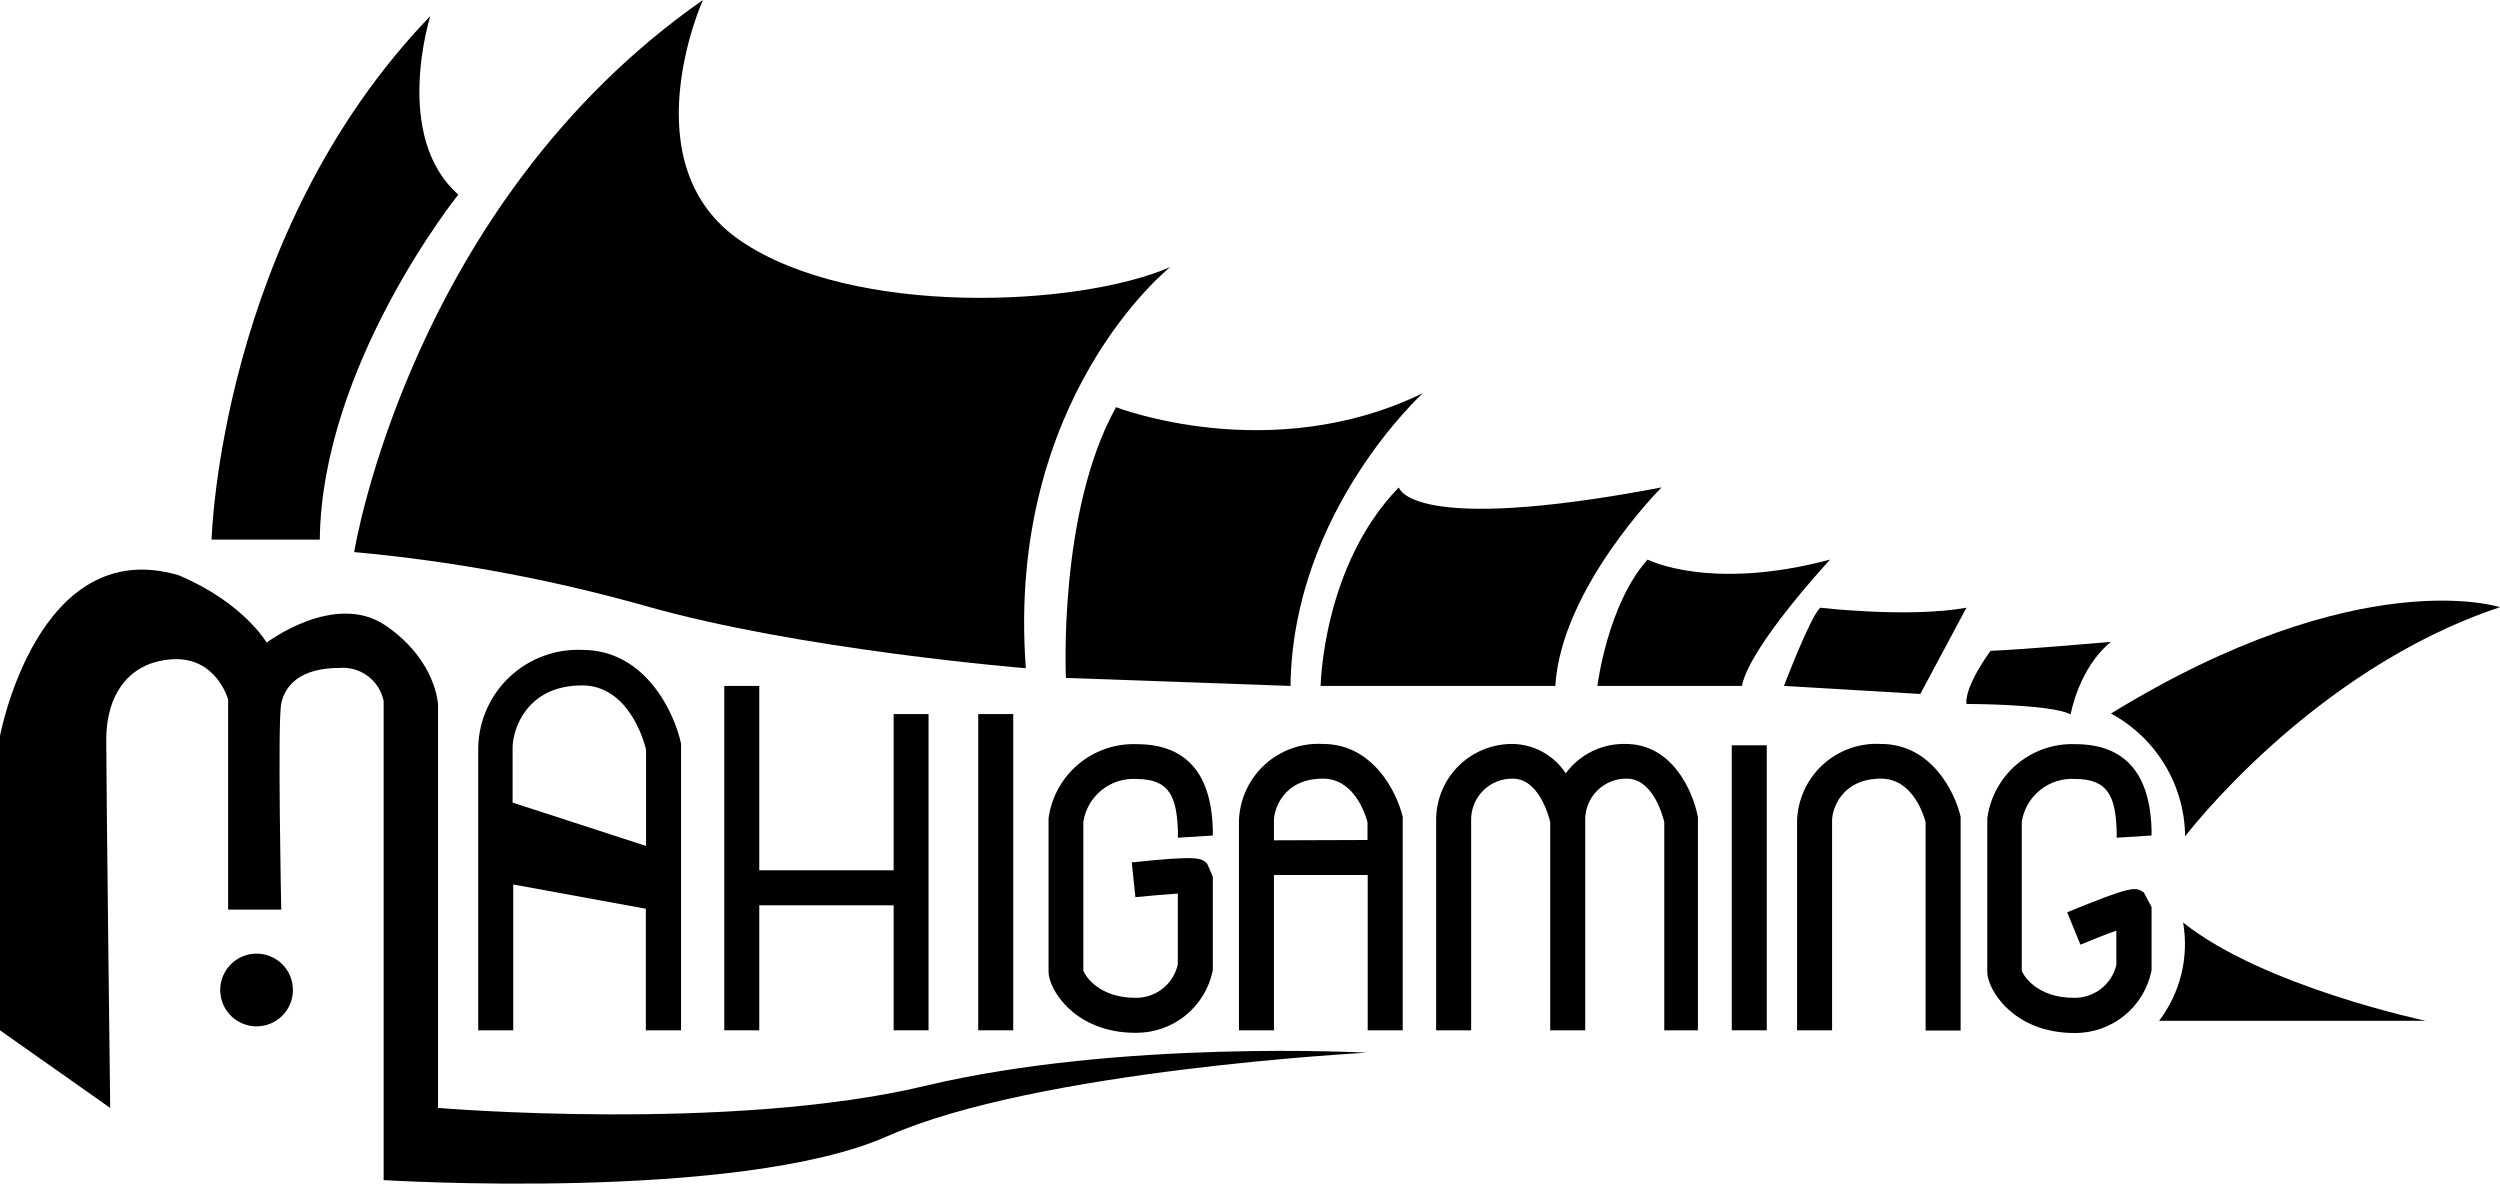<svg width="240" height="114" viewBox="0 0 240 114" fill="none" xmlns="http://www.w3.org/2000/svg">
<g clip-path="url(#clip0_551_1187)">
<path d="M44 18.68C37.65 13.09 41.31 1.54 41.31 1.54C21.09 22.54 20.31 51.8 20.31 51.8H30.7C30.89 35 44 18.68 44 18.68Z" fill="black"/>
<path d="M61.89 58.15C76.72 62.39 98.48 64.15 98.48 64.15C96.55 38.15 112.34 25.64 112.34 25.64C103.48 29.49 81.92 30.45 71.13 23.14C60.34 15.83 67.48 0 67.48 0C39.36 19.64 34 53 34 53C43.435 53.86 52.77 55.584 61.89 58.15Z" fill="black"/>
<path d="M102.33 65.08L123.89 65.85C124.09 49.1 136.6 37.74 136.6 37.74C121.97 44.86 107.14 39.09 107.14 39.09C101.56 49.1 102.33 65.08 102.33 65.08Z" fill="black"/>
<path d="M134.29 46.79C126.97 54.3 126.78 65.85 126.78 65.85H149.31C149.89 56.42 159.51 46.79 159.51 46.79C135.25 51.41 134.29 46.79 134.29 46.79Z" fill="black"/>
<path d="M153.35 65.85H167.22C167.99 62 175.69 53.72 175.69 53.72C164.14 56.8 158.17 53.72 158.17 53.72C154.32 58 153.35 65.85 153.35 65.85Z" fill="black"/>
<path d="M188.78 58.34C183.2 59.34 174.73 58.34 174.73 58.34C173.73 59.34 171.26 65.85 171.26 65.85L184.35 66.62L188.78 58.34Z" fill="black"/>
<path d="M202.65 61.62C202.65 61.62 193.79 62.39 191.09 62.48C191.09 62.48 188.59 65.85 188.78 67.58C188.78 67.58 196.87 67.58 198.78 68.58C198.79 68.55 199.56 64.12 202.65 61.62Z" fill="black"/>
<path d="M209.77 80.29C209.77 80.29 221.9 64.29 240 58.29C240 58.29 226.52 53.86 202.65 68.5C204.783 69.648 206.569 71.348 207.821 73.422C209.074 75.496 209.747 77.867 209.77 80.29Z" fill="black"/>
<path d="M207.27 98H232.88C232.88 98 217.28 94.72 209.58 88.56C209.864 90.207 209.805 91.896 209.408 93.52C209.01 95.144 208.282 96.669 207.27 98Z" fill="black"/>
<path d="M198.45 87.579L199.72 90.689C200.86 90.23 202.14 89.689 203.17 89.34V92.639C202.951 93.551 202.428 94.361 201.685 94.934C200.943 95.507 200.028 95.809 199.09 95.79C195.6 95.79 194.26 93.71 194.09 93.18V78.879C194.28 77.683 194.908 76.6 195.853 75.842C196.798 75.084 197.991 74.705 199.2 74.779C202.43 74.779 203.09 76.529 203.2 79.779C203.2 80.029 203.2 80.24 203.2 80.419L206.55 80.21C206.55 80.07 206.55 79.9 206.55 79.71C206.42 74.219 203.96 71.439 199.23 71.439C197.188 71.362 195.191 72.049 193.628 73.365C192.066 74.682 191.05 76.534 190.78 78.559V93.309C190.78 94.98 193.27 99.169 199.15 99.169C200.889 99.187 202.58 98.598 203.931 97.502C205.282 96.407 206.208 94.875 206.55 93.169V87.079L205.8 85.669C205 85.129 204.75 84.999 198.45 87.579Z" fill="black"/>
<path d="M109.08 74.78C112.31 74.78 112.96 76.53 113.08 79.78C113.08 80.03 113.08 80.24 113.08 80.42L116.43 80.21C116.43 80.07 116.43 79.9 116.43 79.71C116.31 74.22 113.85 71.44 109.12 71.44C107.078 71.365 105.08 72.052 103.516 73.368C101.953 74.684 100.934 76.535 100.66 78.56V93.29C100.66 94.96 103.15 99.15 109.02 99.15C110.76 99.168 112.452 98.579 113.805 97.484C115.158 96.389 116.086 94.856 116.43 93.15V84.15L115.87 82.88C115.29 82.36 115.03 82.12 108.65 82.79L109 86.13C110.38 85.99 112 85.85 113.07 85.78V92.58C112.867 93.503 112.351 94.327 111.609 94.912C110.867 95.498 109.945 95.808 109 95.79C105.52 95.79 104.18 93.71 104 93.18V78.88C104.189 77.689 104.813 76.61 105.751 75.853C106.69 75.096 107.876 74.713 109.08 74.78Z" fill="black"/>
<path d="M180.58 71.42C179.567 71.362 178.553 71.506 177.596 71.845C176.64 72.184 175.761 72.71 175.011 73.392C174.26 74.075 173.653 74.9 173.225 75.82C172.798 76.74 172.558 77.736 172.52 78.75V98.91H175.88V78.75C175.88 77.75 176.74 74.75 180.58 74.75C183.58 74.75 184.65 78.15 184.86 78.93V98.93H188.22V78.75V78.4C187.66 76 185.39 71.42 180.58 71.42Z" fill="black"/>
<path d="M127 71.42C125.988 71.362 124.973 71.506 124.017 71.845C123.061 72.184 122.182 72.71 121.431 73.392C120.681 74.075 120.074 74.9 119.646 75.82C119.219 76.74 118.979 77.736 118.94 78.75V98.91H122.3V84H131.3V98.91H134.66V78.75V78.4C134.07 76 131.8 71.42 127 71.42ZM122.3 80.67V78.75C122.3 77.75 123.16 74.75 127 74.75C130 74.75 131.07 78.15 131.28 78.93V80.64L122.3 80.67Z" fill="black"/>
<path d="M65.38 98.91V71.74V71.39C64.72 68.3 61.89 62.39 55.91 62.39C54.64 62.334 53.372 62.531 52.179 62.97C50.986 63.408 49.893 64.08 48.962 64.946C48.032 65.811 47.282 66.853 46.758 68.011C46.234 69.169 45.946 70.42 45.91 71.69V98.91H49.27V84.91L62 87.24V98.91H65.38ZM49.21 77.05V71.74C49.21 70.2 50.43 65.8 55.88 65.8C60.27 65.8 61.77 70.95 62.02 71.94V81.21L49.21 77.05Z" fill="black"/>
<path d="M156.08 71.42C154.962 71.388 153.853 71.629 152.848 72.12C151.843 72.611 150.973 73.338 150.31 74.24C149.754 73.383 148.994 72.678 148.099 72.186C147.204 71.694 146.201 71.431 145.18 71.42C144.218 71.416 143.264 71.603 142.374 71.97C141.484 72.337 140.675 72.877 139.995 73.559C139.315 74.241 138.778 75.05 138.413 75.941C138.048 76.832 137.864 77.787 137.87 78.75V98.91H141.23V78.75C141.221 78.222 141.318 77.697 141.515 77.208C141.713 76.718 142.007 76.273 142.381 75.9C142.754 75.527 143.199 75.233 143.688 75.035C144.178 74.837 144.702 74.74 145.23 74.75C147.68 74.75 148.64 78.18 148.82 78.91V98.91H152.18V78.75C152.171 78.222 152.268 77.697 152.465 77.208C152.663 76.718 152.957 76.273 153.331 75.9C153.704 75.527 154.149 75.233 154.638 75.035C155.128 74.837 155.652 74.74 156.18 74.75C158.63 74.75 159.59 78.18 159.77 78.91V98.91H163V78.75V78.44C162.5 75.83 160.47 71.42 156.08 71.42Z" fill="black"/>
<path d="M169.61 71.55H166.25V98.91H169.61V71.55Z" fill="black"/>
<path d="M97.27 68.55H93.91V98.91H97.27V68.55Z" fill="black"/>
<path d="M89.14 98.91V68.55H85.79V83.55H72.89V65.85H69.53V98.91H72.89V86.91H85.79V98.91H89.14Z" fill="black"/>
<path d="M88.83 104.24C70.05 108.72 42.05 106.36 42.05 106.36V67.66C42.05 67.66 41.93 63.43 37.05 60.07C32.17 56.71 25.6 61.69 25.6 61.69C25.6 61.69 23.36 57.83 17.14 55.22C3.61 51.24 0 70.65 0 70.65V98.91L10.58 106.36C10.58 106.36 10.2 75.25 10.2 71C10.2 66.75 12.32 63.54 16.55 63.29C20.78 63.04 21.9 67.14 21.9 67.14V87.32H27C27 87.32 26.63 69.32 27 67.54C27.37 65.76 28.86 64.12 32.6 64.12C33.57 64.043 34.535 64.323 35.313 64.906C36.092 65.49 36.631 66.337 36.83 67.29V113.29C36.83 113.29 70.92 115.41 85.23 109.06C99.54 102.71 131.23 101.06 131.23 101.06C131.23 101.06 107.62 99.76 88.83 104.24Z" fill="black"/>
<path d="M24.63 91.55C23.938 91.55 23.262 91.756 22.687 92.141C22.113 92.526 21.665 93.074 21.402 93.714C21.14 94.354 21.073 95.058 21.211 95.736C21.349 96.414 21.685 97.035 22.177 97.522C22.669 98.008 23.295 98.337 23.974 98.468C24.654 98.598 25.357 98.523 25.994 98.252C26.631 97.982 27.173 97.529 27.552 96.95C27.93 96.37 28.128 95.692 28.12 95C28.113 94.08 27.741 93.201 27.087 92.555C26.433 91.909 25.55 91.547 24.63 91.55Z" fill="black"/>
</g>
<defs>
<clipPath id="clip0_551_1187">
<rect width="240" height="113.66" fill="white"/>
</clipPath>
</defs>
</svg>
